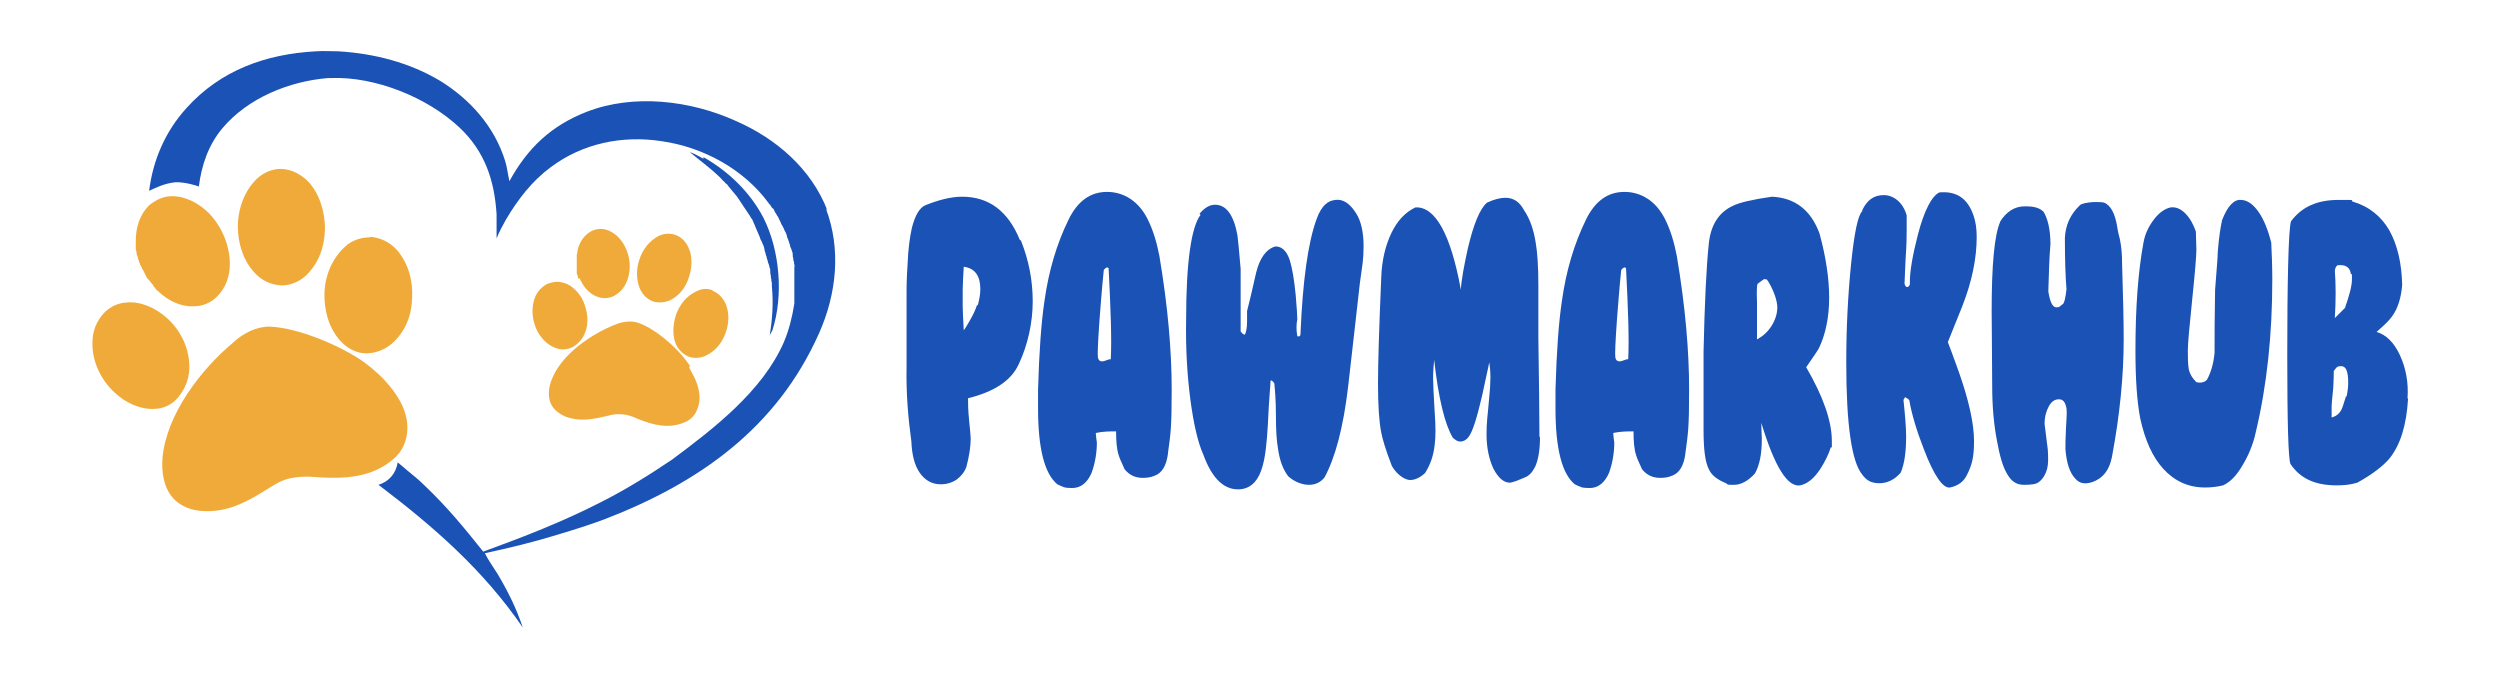 <svg xmlns="http://www.w3.org/2000/svg" id="Layer_1" viewBox="0 0 467.7 127.6"><defs><style>      .st0 {        fill: none;      }      .st1 {        fill: #f0aa39;      }      .st2 {        fill: #1a52b5;      }    </style></defs><g><path class="st2" d="M154.8,39.4c-3-7.8-9.6-13.5-17.2-16.8-8.4-3.8-19-5.1-27.8-1.7-6.7,2.6-11.1,6.8-14.5,13,0,0,0,0,0,0-.3-1.3-.4-2.5-.8-3.8-2-6.4-6.5-11.5-12.2-15-5.7-3.4-12.3-5.1-19-5.5-1.4,0-2.8-.1-4.2,0-9.3.5-17.8,3.5-24.2,10.6-4,4.4-6.3,9.8-7,15.5,1.1-.5,2.8-1.4,4.9-1.6,1.7-.1,4.3.7,4.4.8.5-4,1.8-7.8,4.4-10.9,4.8-5.7,12.5-8.8,19.8-9.4.2,0,.4,0,.6,0,8.2-.3,17.9,3.6,23.9,9.2,4.8,4.5,6.6,9.9,7,16.3,0,1.5,0,3,0,4.5.5-1.3,1.2-2.5,1.8-3.6,2.2-3.7,4.8-7.1,8.3-9.7,6-4.5,13.4-6,20.7-4.9,7.8,1.1,15.4,5.2,20.1,11.6.1.2.3.3.4.5.1.2.2.4.4.5s.2.4.3.5c.1.2.2.4.3.5.1.2.2.4.3.5s.2.4.3.6c.1.2.2.4.3.6,0,.2.2.4.3.6s.2.4.3.6c0,.2.2.4.3.6,0,.2.2.4.2.6,0,.2.1.4.2.6s.1.4.2.6.1.4.2.6c0,.2.1.4.2.6s.1.4.2.6.1.4.1.6c0,.2,0,.4.1.6,0,.2,0,.4.1.6s0,.4.1.6,0,.4,0,.6,0,.4,0,.6c0,.2,0,.4,0,.6,0,.2,0,.4,0,.6s0,.4,0,.6v1.3c0,.2,0,.4,0,.6,0,.2,0,.4,0,.6,0,.2,0,.4,0,.6,0,.2,0,.4,0,.6,0,.2,0,.4,0,.6-.4,2.5-1,5-2,7.3-4,9.1-13.1,16.1-20.9,21.9-4.3,2.9-8.8,5.7-13.4,8-7,3.6-14.5,6.5-21.9,9.2-3.6-4.5-6.7-8.3-10.9-12.3-1-1-2.1-1.9-3.2-2.8-.6-.5-1.3-1.1-1.9-1.6-.3,2-1.6,3.6-3.6,4.2,10.3,7.8,19.6,15.9,27,26.7-1.2-3.6-2.8-6.8-4.7-10-.8-1.3-1.7-2.5-2.4-3.9,4.6-1,9.2-2.1,13.7-3.5,3-.9,5.9-1.8,8.8-2.9,17.6-6.8,32.1-17,40-34.7,3.3-7.4,4.2-15.7,1.3-23.4h0Z"></path><path class="st2" d="M131.6,29.7c-.7-.4-1.6-.9-2.4-1.2,0,0-.1,0-.1,0,1.8,1.5,3.6,2.8,5.3,4.4.2.2.4.4.5.5s.3.4.5.5c.2.2.3.4.5.5s.3.4.5.6c.2.2.3.4.5.6s.3.4.5.6.3.4.5.6c.1.2.3.4.4.6.1.2.3.4.4.6.1.2.3.4.4.6.1.2.3.4.4.6l.4.6c.1.2.3.4.4.6.1.2.2.4.4.6.1.2.2.4.3.7.1.2.2.4.3.7s.2.4.3.7c.1.2.2.5.3.7.1.2.2.5.3.7,0,.2.2.5.3.7s.2.5.3.7.2.5.2.7.1.5.2.7c0,.2.1.5.2.7,0,.2.1.5.2.7,0,.2.1.5.2.7s.1.5.2.7.1.5.1.7c0,.2,0,.5.1.7,0,.2,0,.5.1.7,0,.2,0,.5.1.7,0,.3,0,.5,0,.7.3,3.1.1,6-.4,9.1.2-.3.3-.6.5-.9,2.1-6.5,1.4-15-1.7-21.1-2.5-4.8-6.6-8.7-11.2-11.3h0Z"></path><g><path class="st1" d="M108.4,52c0,.1.1.2.2.4,0,.1.1.2.2.4.7,1.3,1.8,2.4,3.2,2.8,1,.3,1.9.2,2.8-.2,1.3-.7,2.1-1.7,2.6-3.1.7-2,.5-4.3-.5-6.2-.7-1.4-1.9-2.6-3.4-3.1-.9-.3-1.9-.2-2.8.2-1.3.7-2.2,1.9-2.6,3.4,0,.1,0,.3-.1.4v.4c-.1.1-.1.3-.1.4s0,.3,0,.4c0,.1,0,.3,0,.4v.4c0,.1,0,.3,0,.4,0,.1,0,.3,0,.4,0,.1,0,.3,0,.4,0,.1,0,.3,0,.4s0,.3,0,.4,0,.3.1.4,0,.3.1.4,0,.3.1.4h0Z"></path><path class="st1" d="M104.2,65.2c1,.3,2,.2,3-.3,1.3-.8,2.1-1.9,2.5-3.4.5-1.9,0-4.1-.9-5.8-.9-1.4-2.1-2.6-3.8-2.9-.9-.2-1.7,0-2.6.3-1.3.7-2.1,1.7-2.5,3.1-.6,1.9-.2,4.2.7,5.9.8,1.4,2.1,2.7,3.7,3.1h0Z"></path><path class="st1" d="M122.2,56.4c1,.3,2.1.2,3.1-.2,1.8-.9,3-2.4,3.6-4.4.6-1.8.7-4-.2-5.7-.5-1-1.4-1.9-2.5-2.2-.9-.3-2-.2-2.9.2-1.8.9-3.1,2.6-3.7,4.5-.6,1.8-.6,3.9.2,5.6.5,1,1.3,1.8,2.4,2.2h0Z"></path><path class="st1" d="M133.3,54.3c-1-.4-2.1-.3-3,.2-1.8.8-3.1,2.4-3.8,4.3-.6,1.8-.8,3.9,0,5.7.5,1,1.3,1.8,2.3,2.2,1,.4,2.1.3,3.1-.1,1.8-.8,3.1-2.3,3.8-4.2.7-1.8.8-3.9,0-5.7-.5-1-1.3-1.9-2.4-2.3h0Z"></path><path class="st1" d="M129.1,68.5c-.3-.5-.7-1-1.1-1.5-1.9-2.4-5.6-5.6-8.6-6.6-1.4-.5-3.1-.2-4.5.4-4.4,1.8-9.7,5.4-11.6,10-.6,1.4-.9,3.1-.3,4.6.5,1.2,1.6,2,2.7,2.5,2.6,1,4.9.6,7.5,0,.9-.2,1.8-.5,2.8-.4,1.2,0,2.4.4,3.4.9,2.8,1.1,5.7,1.9,8.7.6,1.2-.5,2-1.4,2.4-2.6.8-2,.2-4.2-.7-6-.3-.6-.6-1.1-.9-1.7h0Z"></path></g><g><path class="st1" d="M28.7,53.5c.1.2.3.3.4.5.1.2.3.3.5.5,1.8,1.7,4.1,2.9,6.6,2.8,1.7,0,3.1-.6,4.3-1.7,1.7-1.7,2.5-3.8,2.5-6.2,0-3.5-1.5-7-3.9-9.5-1.8-1.8-4.3-3.2-6.9-3.2-1.7,0-3,.7-4.3,1.7-1.8,1.8-2.5,4.2-2.5,6.7,0,.2,0,.4,0,.7,0,.2,0,.4,0,.6,0,.2,0,.4.1.6s0,.4.1.6.1.4.2.6c0,.2.1.4.2.6,0,.2.1.4.2.6,0,.2.2.4.3.6,0,.2.2.4.3.6.1.2.2.4.3.6.1.2.2.4.3.6s.2.4.4.5c.1.2.3.4.4.5.1.2.3.3.4.5h0Z"></path><path class="st1" d="M28.7,76.5c1.8,0,3.3-.7,4.5-2,1.6-1.9,2.4-4.1,2.2-6.6-.2-3.3-1.9-6.5-4.4-8.6-2-1.7-4.7-3-7.4-2.7-1.5.1-2.8.7-3.9,1.7-1.7,1.7-2.5,3.8-2.4,6.2,0,3.3,1.7,6.7,4.1,8.9,2,1.9,4.7,3.2,7.4,3.1h0Z"></path><path class="st1" d="M52.6,53.4c1.8,0,3.4-.7,4.7-1.9,2.4-2.4,3.4-5.3,3.5-8.7,0-3.1-1-6.6-3.2-8.9-1.3-1.3-3.2-2.3-5.1-2.3-1.6,0-3.2.7-4.4,1.8-2.4,2.3-3.6,5.7-3.6,9,0,3.1,1,6.4,3.2,8.7,1.3,1.4,3,2.2,5,2.3h0Z"></path><path class="st1" d="M69.2,44.4c-1.7,0-3.5.6-4.7,1.8-2.4,2.2-3.7,5.4-3.8,8.6-.1,3.2.8,6.6,3,9,1.2,1.3,2.9,2.3,4.8,2.3,1.8,0,3.5-.7,4.8-1.8,2.5-2.2,3.7-5.2,3.8-8.5.2-3.2-.7-6.6-2.9-9.1-1.3-1.4-3.1-2.3-5-2.4h0Z"></path><path class="st1" d="M69.8,69.1c-.8-.7-1.6-1.3-2.5-1.9-4.3-2.8-11.7-5.9-16.9-6.1-2.5,0-5,1.3-6.8,3-6.1,5.1-12.5,13.5-13.2,21.6-.2,2.6.2,5.4,1.9,7.4,1.4,1.6,3.5,2.4,5.6,2.5,4.5.3,8.1-1.6,11.8-3.9,1.3-.8,2.6-1.7,4.1-2.1,1.9-.5,3.9-.5,5.9-.3,5,.3,10,0,14-3.5,1.6-1.4,2.4-3.3,2.5-5.3.2-3.5-1.8-6.7-4.1-9.2-.7-.8-1.5-1.5-2.3-2.2h0Z"></path></g></g><g><path class="st2" d="M191,45h0c1.5,3.8,2.2,7.5,2.2,11.4s-.9,8.1-2.6,11.7c-1.4,3.1-4.6,5.2-9.5,6.4,0,.9,0,2.2.2,4.1.2,2,.3,3.2.3,3.4,0,1.6-.3,3.4-.8,5.3-.3.9-.9,1.7-1.8,2.4-.9.6-1.9.9-3,.9-1.6,0-2.9-.7-3.9-2.1-1-1.4-1.5-3.4-1.6-5.9-.6-4.4-1-9-.9-13.9v-14.4c0-.4,0-2.1.2-5,.1-2.7.4-4.9.8-6.7.6-2.3,1.4-3.7,2.5-4.2,2.5-1,4.8-1.6,6.9-1.6,5,0,8.6,2.7,10.8,8.1h0ZM182.9,57.2c.3-1.1.5-2.1.5-3.1,0-2.5-1-3.9-3.1-4.2-.1,1.9-.2,3.3-.2,4.3s0,2.4,0,3.1c0,1,.1,2.5.2,4.5.3-.4.6-.9,1-1.6.7-1.2,1.2-2.2,1.5-3.2h0c0,0,0,0,0,0Z"></path><path class="st2" d="M218.5,84.9h0c-.3,2.2-1.1,3.6-2.5,4.1-.7.3-1.4.4-2.2.4-1.4,0-2.5-.5-3.4-1.6-.6-1.3-1-2.2-1.1-2.6-.4-1.2-.5-2.7-.5-4.5-1.1,0-2.4,0-3.8.3,0,.4.1,1,.2,1.8,0,1.8-.3,3.8-1,5.7-.8,1.8-2,2.8-3.6,2.8s-1.7-.2-2.8-.7h0c-2.4-2-3.6-6.7-3.6-14.2s0-1.7,0-3.5c.2-7.1.6-12.6,1.2-16.6.8-5.7,2.3-10.7,4.5-15.2,1.7-3.5,4.1-5.2,7.2-5.2s5.9,1.7,7.6,5.1c1,2,1.7,4.3,2.2,6.9,1.6,9.5,2.3,17.8,2.3,25s-.2,8.2-.7,11.9h0ZM207.8,67.3c.2-3.6,0-9.3-.4-17.1-.2-.3-.5-.2-.9.3-.4,3.8-.6,6.9-.8,9.3-.3,4.2-.4,6.6-.3,7.1.1.5.4.7.7.7s.4,0,.9-.2.7-.2.8-.2h0Z"></path><path class="st2" d="M224.4,40c.9-1.1,1.9-1.7,2.9-1.7,2.1,0,3.5,1.9,4.2,5.7.1.7.3,2.8.6,6.3v11.7c.3.4.5.6.8.6.2-.4.4-1.2.4-2.4v-2c.4-1.6,1-4,1.7-7.2.7-2.8,1.9-4.4,3.6-4.9,1.2,0,2.1.8,2.7,2.6.4,1.3.8,3.4,1.1,6.5.2,2.4.3,3.9.3,4.5-.2,1-.2,2.1,0,3.2.4.1.6,0,.6-.5.4-9.8,1.4-17,3-21.4.5-1.4,1.1-2.3,1.7-2.8.4-.4,1-.7,1.8-.8,1.4-.2,2.7.6,3.9,2.5.9,1.4,1.4,3.5,1.4,6.1s-.2,3.3-.7,7c-.5,4.3-1.2,10.8-2.2,19.4-.9,7.6-2.4,13.2-4.4,16.9-.7.9-1.7,1.4-2.9,1.4s-2.7-.5-3.9-1.6c-1-1.3-1.6-3-1.9-5.1-.3-1.7-.4-3.7-.4-6.2,0-3-.2-5-.3-6.1-.3-.4-.5-.6-.7-.5,0,.7-.3,3.4-.5,8.1-.2,3.6-.5,6.2-1,7.9-.7,2.6-2,4-3.9,4.3-3.1.4-5.5-1.8-7.2-6.5-1-2.2-1.8-5.7-2.4-10.2-.6-4.6-.9-9.6-.8-15,0-10.9,1-17.4,2.7-19.6h0Z"></path><path class="st2" d="M288.1,81.8c0,2.3-.3,4.2-.9,5.5-.5,1-1.1,1.7-1.9,2-.4.2-1,.4-1.7.7-.6.2-1,.3-1.1.3-1.2,0-2.2-.9-3.1-2.6-.8-1.7-1.3-3.9-1.3-6.4s.2-3.3.5-6.9c.3-2.8.3-5,0-6.6-.1.7-.6,2.7-1.3,6.1-1,4.3-1.8,6.9-2.6,7.9-.4.5-.9.8-1.5.8s-.9-.3-1.4-.7c-1.5-2.5-2.7-7.4-3.5-14.6-.1,1.1-.2,2.3-.2,3.4s.1,2.8.3,6.4c.2,2.6.2,4.6,0,6.1-.2,2-.8,3.7-1.8,5.3-1,.9-1.9,1.3-2.8,1.3s-2.4-.9-3.4-2.6c-1.2-3.1-1.8-5.2-2-6.3-.4-2-.6-5.1-.6-9.1s.2-10.3.6-19.8c.1-3.3.8-6.1,1.9-8.4,1.1-2.3,2.6-3.9,4.5-4.8,3.7-.2,6.6,5,8.5,15.4.1-1.9.6-4.5,1.3-7.7,1.1-4.7,2.3-7.5,3.6-8.6,1.3-.6,2.5-.9,3.4-.9,1.6,0,2.7.8,3.5,2.3,1.1,1.6,1.8,3.6,2.2,6.1.3,1.7.5,4.3.5,8,0,3.3,0,6.7,0,10,.1,7.4.2,13.5.2,18.3h0c0,0,0,0,0,0Z"></path><path class="st2" d="M315.3,84.9h0c-.3,2.2-1.1,3.6-2.5,4.1-.7.3-1.4.4-2.2.4-1.4,0-2.5-.5-3.4-1.6-.6-1.3-1-2.2-1.1-2.6-.4-1.2-.5-2.7-.5-4.5-1.1,0-2.4,0-3.8.3,0,.4.1,1,.2,1.8,0,1.8-.3,3.8-1,5.7-.8,1.8-2,2.8-3.6,2.8s-1.7-.2-2.8-.7h0c-2.4-2-3.6-6.7-3.6-14.2s0-1.7,0-3.5c.2-7.1.6-12.6,1.2-16.6.8-5.7,2.3-10.7,4.5-15.2,1.7-3.5,4.1-5.2,7.2-5.2s5.9,1.7,7.6,5.1c1,2,1.7,4.3,2.2,6.9,1.6,9.5,2.3,17.8,2.3,25s-.2,8.2-.7,11.9h0ZM304.6,67.3c.2-3.6,0-9.3-.4-17.1-.2-.3-.5-.2-.9.3-.4,3.8-.6,6.9-.8,9.3-.3,4.2-.4,6.6-.3,7.1.1.5.4.7.7.7s.4,0,.9-.2.7-.2.8-.2h0Z"></path><path class="st2" d="M342.5,83.7h0c-.4,1.3-1.1,2.7-2,4.1-1.2,1.8-2.4,2.7-3.7,3-2.4.4-4.8-3.5-7.3-11.7,0,1.2.1,2.2.1,3,0,2.8-.4,4.9-1.3,6.5-1.3,1.4-2.6,2.1-3.9,2.1s-1.1,0-1.5-.3c-1.7-.7-2.7-1.5-3.2-2.6-.7-1.3-1-3.8-1-7.3v-2.7c0-.1,0-4.2,0-12,.2-8.9.5-15.7,1-20.4.4-3.4,1.9-5.7,4.5-6.9,1.2-.6,3.7-1.2,7.3-1.7,4.3.2,7.3,2.5,8.9,6.9,1.2,4.4,1.8,8.4,1.8,12,0,3.7-.7,6.9-1.9,9.4-.2.4-1,1.6-2.4,3.6,3.2,5.5,4.8,10.1,4.8,13.8s0,.7,0,1.2h0ZM330.5,52.3h0c-.2,0-.3-.1-.4-.1s-.5.3-1.3.9c-.1.2-.2,1.3-.1,3.4,0,2.5,0,4.8,0,7,1.1-.6,2-1.4,2.7-2.5.7-1.1,1.1-2.3,1.1-3.5s-.7-3.4-2-5.3h0Z"></path><path class="st2" d="M348.4,39.3h0c.9-1.9,2.2-2.8,4-2.8s3.6,1.3,4.3,3.8c0,1.2,0,2.1,0,2.8s0,2.7-.2,5.3c-.1,2.6-.2,4.2-.2,4.7.1.4.3.6.5.6s.4-.2.5-.5c0,0,0-.2,0-.5,0-2,.5-4.9,1.5-8.8,1.2-4.6,2.6-7.2,4-7.9,3.2-.3,5.3,1.1,6.4,4.3.4,1.1.6,2.5.6,4,0,4.1-.9,8.4-2.7,13-.6,1.5-1.5,3.7-2.7,6.7.4,1,1.1,2.9,2.1,5.7,1.9,5.4,2.8,9.7,2.8,12.8s-.4,4.5-1.3,6.3c-.6,1.3-1.7,2.1-3.2,2.4-1.3.2-3-2.2-4.9-7.2-1.4-3.6-2.3-6.7-2.7-9.1-.1-.2-.4-.4-.8-.6l-.3.5c.3,2.9.5,5.2.5,6.8,0,2.9-.3,5.1-1,6.8-1.1,1.3-2.5,2-4,2s-2.4-.5-3.2-1.6c-2-2.4-3-9.4-3-21,0-6.3.3-12.5.9-18.4.6-5.9,1.3-9.2,2.1-9.9h0Z"></path><path class="st2" d="M374.1,41.6h0c1.2-2,2.8-3,4.7-3s2.7.3,3.5,1c.8,1.3,1.3,3.4,1.3,6.1-.2,2.2-.3,5.2-.4,8.8.3,2,.8,3,1.5,3s.6-.2,1.2-.6c.3-.2.5-1.1.7-2.8-.2-2.3-.3-5.6-.3-9.6.1-2.3,1-4.4,2.8-6.1.3-.3,1.2-.5,2.5-.6,1,0,1.6,0,2,.1,1.3.5,2.1,2.1,2.5,4.6.1.8.3,1.5.5,2.3.3,1.5.4,3,.4,4.5.2,6.3.3,11,.3,14.2,0,6.7-.7,14-2.2,22-.5,2.5-1.7,4-3.7,4.7-1.3.4-2.3.3-3.1-.6-1.1-1.1-1.7-3-1.9-5.6,0-.7,0-2,.1-3.8.1-1.8.2-3.1.1-3.8-.2-1.1-.6-1.7-1.4-1.7s-1.4.4-1.9,1.3-.8,2-.8,3.3c.1.9.3,2.5.6,4.8.1,1.5.1,2.7-.1,3.5-.3,1.2-.9,2.1-1.6,2.6-.5.4-1.4.5-2.8.5s-2.4-.7-3.2-2.2c-.7-1.2-1.3-3.2-1.8-6-.6-3.1-.9-6.5-.9-10.3,0-5.4-.1-10.1-.1-14,0-8.6.5-14.2,1.6-16.7h0Z"></path><path class="st2" d="M424.9,45.3h0c.1,2.1.2,4.4.2,7,0,10.3-1,19.8-3.1,28.6-.5,2.3-1.4,4.4-2.5,6.2-1.1,1.9-2.3,3.1-3.6,3.7-1.2.3-2.3.4-3.4.4-3.1,0-5.7-1.2-7.8-3.5-2-2.2-3.4-5.3-4.3-9.4-.6-3.1-.9-7.3-.9-12.7,0-8.1.5-14.8,1.5-20.2.3-1.7,1-3.1,2-4.4,1-1.3,2.1-2,3.1-2.2.9-.1,1.8.2,2.7,1.1.9.9,1.5,2,2,3.4,0,1.1.1,2.2.1,3.4s-.3,4.7-.8,9.5c-.5,4.9-.8,8-.8,9.4s0,2.5.2,3.6c.2.8.6,1.5,1.4,2.3.9.2,1.6,0,2-.5.7-1.3,1.2-2.9,1.4-5,0-3.1,0-7,.1-11.8.3-3.9.5-6.2.5-7.1.2-2.6.5-4.5.8-5.9,1-2.6,2.2-3.9,3.5-3.8,1.2,0,2.3.8,3.3,2.2,1,1.4,1.8,3.4,2.4,5.8h0Z"></path><path class="st2" d="M450.5,74.6c-.3,4.9-1.4,8.6-3.5,11.2-1.1,1.3-3.1,2.9-6,4.5-1.3.4-2.6.5-3.9.5-4,0-6.8-1.3-8.6-4-.4-.9-.6-7.7-.6-20.4s.2-23.5.7-25c2-2.7,4.9-4,8.9-4s2,0,2.6.3c3.1.9,5.4,2.8,6.9,5.4,1.5,2.7,2.3,6.1,2.4,10.2-.2,2.4-.8,4.4-1.9,5.9-.5.7-1.4,1.6-2.9,2.9,1.8.5,3.3,2,4.4,4.4,1.1,2.4,1.6,5.1,1.4,8h0ZM439,74.2h0c.2-1,.3-1.8.3-2.6,0-2.1-.4-3.1-1.3-3.1s-.9.3-1.4.9c0,.6,0,1.7-.1,3.2-.2,1.9-.3,3-.3,3.4s0,1,0,2.1c.8-.2,1.5-.7,1.9-1.6.2-.4.4-1.2.8-2.4h0ZM439.8,51.3h0c-.1-1.1-.8-1.7-1.9-1.7s-.6,0-.6.1c-.2,0-.4.3-.5.9.2,2.7.2,5.6,0,8.9l1.9-1.9c.8-2.3,1.3-4.1,1.3-5.3s0-.6,0-1Z"></path></g><rect class="st0" y="0" width="467.7" height="127.6"></rect></svg>